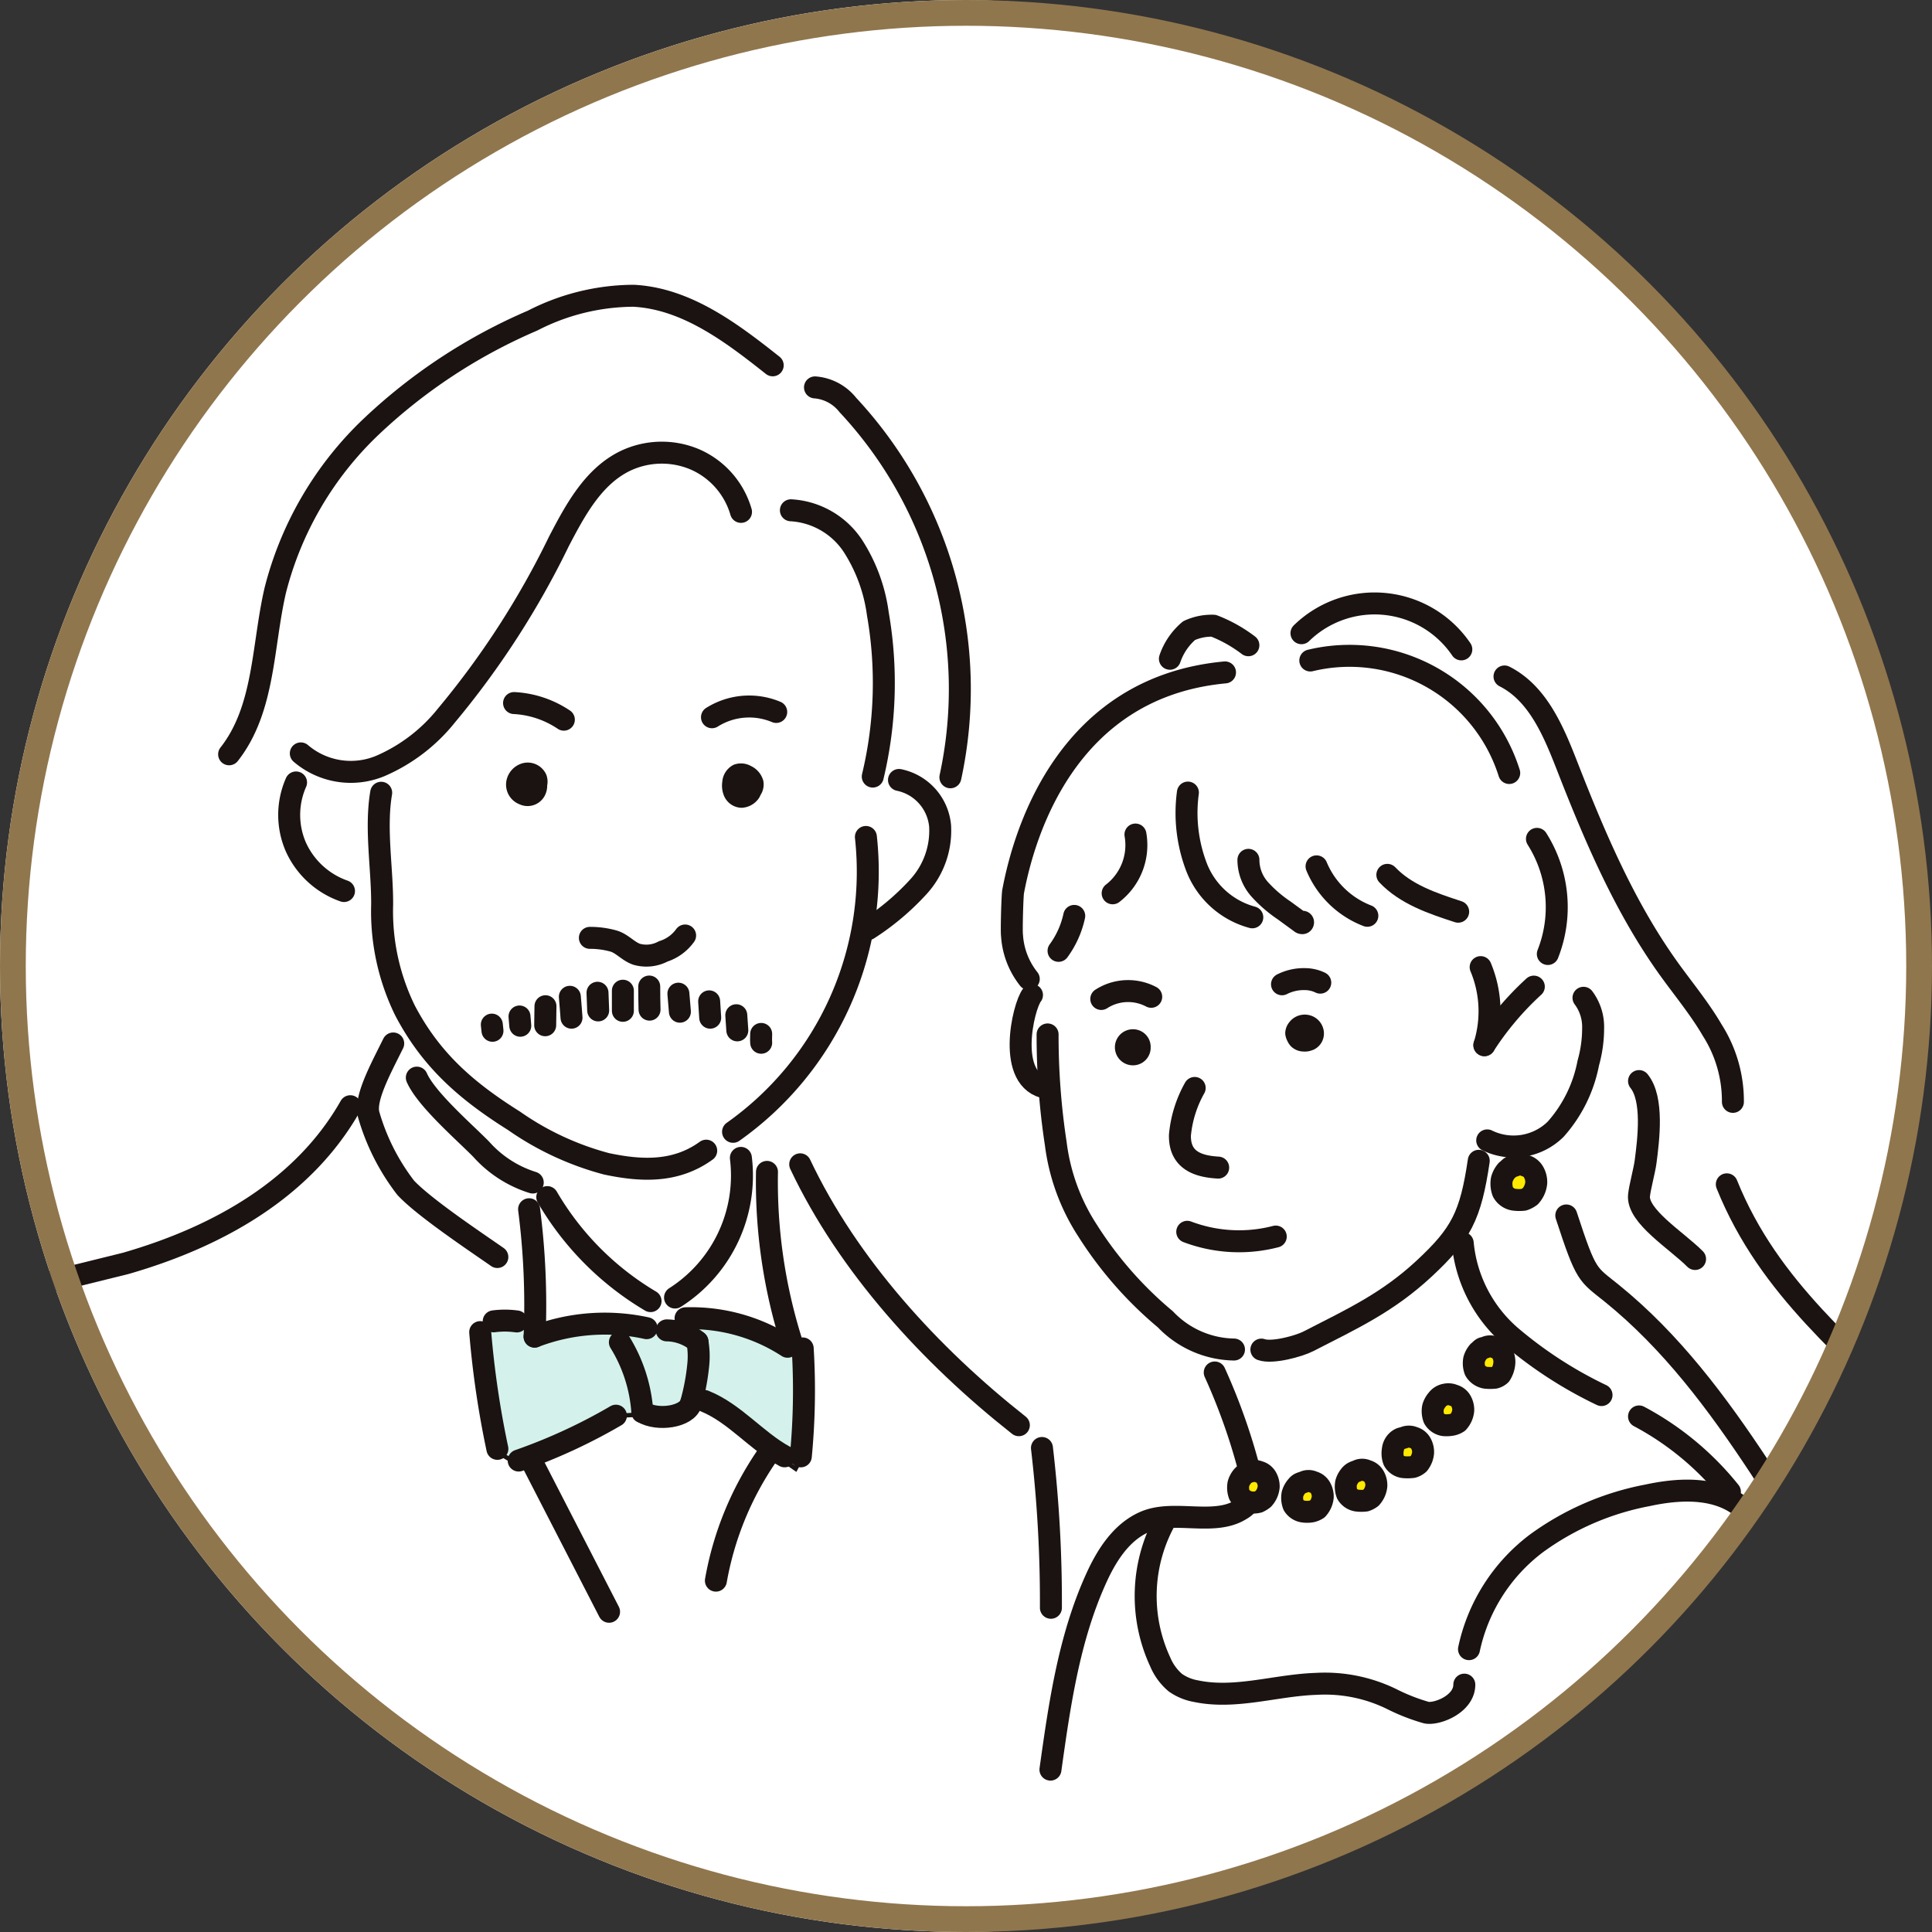 <svg xmlns="http://www.w3.org/2000/svg" xmlns:xlink="http://www.w3.org/1999/xlink" width="150" height="150" viewBox="0 0 150 150">
  <rect x="0" y="0" width="150" height="150" fill="#333333" stroke="none"/>
  <defs>
    <clipPath id="clip-path">
      <circle id="楕円形_3" data-name="楕円形 3" cx="75" cy="75" r="75" transform="translate(27 922)" fill="none" stroke="#90764d" stroke-width="2"/>
    </clipPath>
    <clipPath id="clip-path-2">
      <rect id="長方形_3182" data-name="長方形 3182" width="176.063" height="150" fill="none"/>
    </clipPath>
    <clipPath id="clip-path-3">
      <circle id="楕円形_6" data-name="楕円形 6" cx="75" cy="75" r="75" fill="none"/>
    </clipPath>
  </defs>
  <g id="wedding" transform="translate(-27 -922)">
    <g id="マスクグループ_1" data-name="マスクグループ 1" clip-path="url(#clip-path)">
      <g id="グループ_930" data-name="グループ 930" transform="translate(6.794 922)">
        <g id="グループ_927" data-name="グループ 927">
          <g id="グループ_926" data-name="グループ 926" clip-path="url(#clip-path-2)">
            <path id="パス_761" data-name="パス 761" d="M95.515,150a75,75,0,1,1,75-75,75,75,0,0,1-75,75" transform="translate(-1.13)" fill="#fff"/>
          </g>
        </g>
        <g id="グループ_929" data-name="グループ 929" transform="translate(19.385)">
          <g id="グループ_928" data-name="グループ 928" clip-path="url(#clip-path-3)">
            <path id="パス_762" data-name="パス 762" d="M71.207,108.737c-.452.16-5.643.782-5.643.782l-.941-.978s-2.961-.124-3.128-.065a6.177,6.177,0,0,0-.853.894l1.519,9.318,1.261.733,8.25-3.563,2.077-.12,1.277.492,1.692-.273.974-1.244,7.622,5.263.528-1-.123-8.337-2.628-1.588-4.375-1.077-2.413,1.4Z" transform="translate(-22.724 -5.945)" fill="#d4f2eb"/>
            <path id="パス_763" data-name="パス 763" d="M71.207,108.737c-.452.16-5.643.782-5.643.782l-.941-.978s-2.961-.124-3.128-.065a6.177,6.177,0,0,0-.853.894l1.519,9.318,1.261.733,8.25-3.563,2.077-.12,1.277.492,1.692-.273.974-1.244,7.622,5.263.528-1-.123-8.337-2.628-1.588-4.375-1.077-2.413,1.4Z" transform="translate(-22.724 -5.945)" fill="none" stroke="#1a1311" stroke-miterlimit="10" stroke-width="0.341"/>
            <path id="パス_764" data-name="パス 764" d="M165.955,139.691a86.683,86.683,0,0,0,4.364,12.992c.638,1.5,1.524,3.151,3.111,3.512" transform="translate(-28.523 -7.691)" fill="none" stroke="#1a1311" stroke-linecap="round" stroke-linejoin="round" stroke-width="1.706"/>
            <path id="パス_765" data-name="パス 765" d="M173.609,155.509a12.882,12.882,0,0,0-.386-4.568,12.369,12.369,0,0,1-.351-4.569,3.788,3.788,0,0,1,7.118-1.612,12.533,12.533,0,0,1,1.794,4.733" transform="translate(-28.898 -7.862)" fill="none" stroke="#1a1311" stroke-linecap="round" stroke-linejoin="round" stroke-width="1.706"/>
            <path id="パス_766" data-name="パス 766" d="M177.708,127.268a93.418,93.418,0,0,0,7.334,25.495" transform="translate(-29.17 -7.007)" fill="none" stroke="#1a1311" stroke-linecap="round" stroke-linejoin="round" stroke-width="1.706"/>
            <path id="パス_767" data-name="パス 767" d="M163.552,139.462a12.973,12.973,0,0,1,6.523-9.276,4.237,4.237,0,0,1,2.009-.625,1.845,1.845,0,0,1,1.719,1.032" transform="translate(-28.39 -7.133)" fill="none" stroke="#1a1311" stroke-linecap="round" stroke-linejoin="round" stroke-width="1.706"/>
            <path id="パス_768" data-name="パス 768" d="M64.793,63.727a.95.95,0,0,0-.73.676.649.649,0,0,0,1.223.428.849.849,0,0,0-.094-.837.71.71,0,0,0-.443-.305.589.589,0,0,0-.634.695.669.669,0,0,0,.9.391.656.656,0,0,0,.328-.813.722.722,0,0,0-.821-.382.9.9,0,0,0-.639.676.787.787,0,0,0,.551.917" transform="translate(-22.902 -3.5)" fill="none" stroke="#1a1311" stroke-linecap="round" stroke-linejoin="round" stroke-width="1.706"/>
            <path id="パス_769" data-name="パス 769" d="M82.943,64.007a.665.665,0,0,0-1.005.185.647.647,0,0,0,.509.871.656.656,0,0,0,.683-.75.927.927,0,0,0-.521-.58.739.739,0,0,0-.6-.072.751.751,0,0,0-.381.631,1.188,1.188,0,0,0,.082.693.659.659,0,0,0,.564.381.854.854,0,0,0,.642-.375,1.941,1.941,0,0,0,.211-.678" transform="translate(-23.879 -3.503)" fill="none" stroke="#1a1311" stroke-linecap="round" stroke-linejoin="round" stroke-width="1.706"/>
            <path id="パス_770" data-name="パス 770" d="M79.883,58.882a5.423,5.423,0,0,1,4.987-.41" transform="translate(-23.784 -3.196)" fill="none" stroke="#1a1311" stroke-linecap="round" stroke-linejoin="round" stroke-width="1.706"/>
            <path id="パス_771" data-name="パス 771" d="M67.486,59.055a7.624,7.624,0,0,0-3.865-1.29" transform="translate(-22.888 -3.18)" fill="none" stroke="#1a1311" stroke-linecap="round" stroke-linejoin="round" stroke-width="1.706"/>
            <path id="パス_772" data-name="パス 772" d="M77.245,76.864a3.339,3.339,0,0,1-1.7,1.234,2.769,2.769,0,0,1-2.051.227c-.666-.221-1.144-.847-1.82-1.035a6.736,6.736,0,0,0-1.823-.243" transform="translate(-23.232 -4.232)" fill="none" stroke="#1a1311" stroke-linecap="round" stroke-linejoin="round" stroke-width="1.706"/>
            <path id="パス_773" data-name="パス 773" d="M52.692,65.136c-.473,2.792.089,5.841.075,8.672a17.5,17.5,0,0,0,1.773,8.228c2.017,3.848,4.749,6.235,8.466,8.57a22.6,22.6,0,0,0,7.177,3.338c2.6.549,5.326.732,7.744-1.02" transform="translate(-22.276 -3.586)" fill="none" stroke="#1a1311" stroke-linecap="round" stroke-linejoin="round" stroke-width="1.706"/>
            <path id="パス_774" data-name="パス 774" d="M45.677,64.29a6.235,6.235,0,0,0-.014,5.009,6.43,6.43,0,0,0,3.736,3.42" transform="translate(-21.871 -3.54)" fill="none" stroke="#1a1311" stroke-linecap="round" stroke-linejoin="round" stroke-width="1.706"/>
            <path id="パス_775" data-name="パス 775" d="M80.276,41.79a6.377,6.377,0,0,0-3.527-4.053,6.587,6.587,0,0,0-5.435.086c-2.5,1.2-3.9,3.818-5.169,6.247A66.237,66.237,0,0,1,57.405,57.6a13.3,13.3,0,0,1-5.151,3.926,5.97,5.97,0,0,1-6.154-.984" transform="translate(-21.924 -2.048)" fill="none" stroke="#1a1311" stroke-linecap="round" stroke-linejoin="round" stroke-width="1.706"/>
            <path id="パス_776" data-name="パス 776" d="M82.412,29.7c-3.2-2.535-6.7-5.188-10.806-5.4a17.28,17.28,0,0,0-7.836,1.928,42.7,42.7,0,0,0-12.516,8.219,26.541,26.541,0,0,0-7.457,12.7c-1.014,4.345-.809,9.225-3.588,12.753" transform="translate(-21.599 -1.337)" fill="none" stroke="#1a1311" stroke-linecap="round" stroke-linejoin="round" stroke-width="1.706"/>
            <path id="パス_777" data-name="パス 777" d="M86.367,41.926a6.191,6.191,0,0,1,4.806,2.755,12.861,12.861,0,0,1,1.945,5.291A31.179,31.179,0,0,1,92.723,62.6" transform="translate(-24.141 -2.308)" fill="none" stroke="#1a1311" stroke-linecap="round" stroke-linejoin="round" stroke-width="1.706"/>
            <path id="パス_778" data-name="パス 778" d="M95.108,64.084a4.015,4.015,0,0,1,3.192,3.56,6.449,6.449,0,0,1-1.655,4.7,19.66,19.66,0,0,1-3.931,3.321" transform="translate(-24.49 -3.528)" fill="none" stroke="#1a1311" stroke-linecap="round" stroke-linejoin="round" stroke-width="1.706"/>
            <path id="パス_779" data-name="パス 779" d="M91.928,68.768A24.743,24.743,0,0,1,81.615,91.659" transform="translate(-23.879 -3.786)" fill="none" stroke="#1a1311" stroke-linecap="round" stroke-linejoin="round" stroke-width="1.706"/>
            <path id="パス_780" data-name="パス 780" d="M88.347,31.829a3.6,3.6,0,0,1,2.548,1.362A32.328,32.328,0,0,1,98.859,62.1" transform="translate(-24.25 -1.752)" fill="none" stroke="#1a1311" stroke-linecap="round" stroke-linejoin="round" stroke-width="1.706"/>
            <path id="パス_781" data-name="パス 781" d="M81.96,95.137a11.228,11.228,0,0,1-5.112,10.841" transform="translate(-23.617 -5.238)" fill="none" stroke="#1a1311" stroke-linecap="round" stroke-linejoin="round" stroke-width="1.706"/>
            <path id="パス_782" data-name="パス 782" d="M77.711,108.314a13.737,13.737,0,0,1,7.921,2.21" transform="translate(-23.664 -5.963)" fill="none" stroke="#1a1311" stroke-linecap="round" stroke-linejoin="round" stroke-width="1.706"/>
            <path id="パス_783" data-name="パス 783" d="M84.4,96.287a41.28,41.28,0,0,0,1.922,13.253" transform="translate(-24.031 -5.301)" fill="none" stroke="#1a1311" stroke-linecap="round" stroke-linejoin="round" stroke-width="1.706"/>
            <path id="パス_784" data-name="パス 784" d="M64.855,99.356a58.116,58.116,0,0,1,.427,9.887" transform="translate(-22.956 -5.47)" fill="none" stroke="#1a1311" stroke-linecap="round" stroke-linejoin="round" stroke-width="1.706"/>
            <path id="パス_785" data-name="パス 785" d="M53.578,85.735c-.984,1.992-2.257,4.3-1.9,5.538a16.951,16.951,0,0,0,2.874,5.671c1.437,1.535,5.38,4.162,7.111,5.37" transform="translate(-22.228 -4.72)" fill="none" stroke="#1a1311" stroke-linecap="round" stroke-linejoin="round" stroke-width="1.706"/>
            <path id="パス_786" data-name="パス 786" d="M66.351,98.358a22.656,22.656,0,0,0,8.018,8.074" transform="translate(-23.039 -5.415)" fill="none" stroke="#1a1311" stroke-linecap="round" stroke-linejoin="round" stroke-width="1.706"/>
            <path id="パス_787" data-name="パス 787" d="M84.17,119.615a24.668,24.668,0,0,0-3.966,9.691" transform="translate(-23.801 -6.586)" fill="none" stroke="#1a1311" stroke-linecap="round" stroke-linejoin="round" stroke-width="1.706"/>
            <path id="パス_788" data-name="パス 788" d="M65.078,120.089q3,5.83,6,11.66" transform="translate(-22.969 -6.612)" fill="none" stroke="#1a1311" stroke-linecap="round" stroke-linejoin="round" stroke-width="1.706"/>
            <path id="パス_789" data-name="パス 789" d="M87.132,95.664c3.71,7.848,10.1,14.837,16.976,20.256" transform="translate(-24.183 -5.267)" fill="none" stroke="#1a1311" stroke-linecap="round" stroke-linejoin="round" stroke-width="1.706"/>
            <path id="パス_790" data-name="パス 790" d="M.853,123.586c1.977-5.25,5.106-10,8.208-14.694a6.459,6.459,0,0,1,2.163-2.319,7.372,7.372,0,0,1,3.236-.553c4.618-.16,5.786-.512,15.56-2.929,7.36-2.122,13.859-5.911,17.431-12.2" transform="translate(-19.432 -5.004)" fill="none" stroke="#1a1311" stroke-linecap="round" stroke-linejoin="round" stroke-width="1.706"/>
            <path id="パス_791" data-name="パス 791" d="M74.727,81.058c0,.6.008,1.21.024,1.793" transform="translate(-23.5 -4.463)" fill="none" stroke="#1a1311" stroke-linecap="round" stroke-linejoin="round" stroke-width="1.706"/>
            <path id="パス_792" data-name="パス 792" d="M77.123,81.644q.06.7.118,1.4" transform="translate(-23.632 -4.495)" fill="none" stroke="#1a1311" stroke-linecap="round" stroke-linejoin="round" stroke-width="1.706"/>
            <path id="パス_793" data-name="パス 793" d="M79.651,82.275q.041.634.081,1.268" transform="translate(-23.771 -4.53)" fill="none" stroke="#1a1311" stroke-linecap="round" stroke-linejoin="round" stroke-width="1.706"/>
            <path id="パス_794" data-name="パス 794" d="M81.88,83.415c.028.422.05.753.08,1.175" transform="translate(-23.894 -4.593)" fill="none" stroke="#1a1311" stroke-linecap="round" stroke-linejoin="round" stroke-width="1.706"/>
            <path id="パス_795" data-name="パス 795" d="M83.925,84.951c0,.24-.02.456,0,.685" transform="translate(-24.006 -4.677)" fill="none" stroke="#1a1311" stroke-linecap="round" stroke-linejoin="round" stroke-width="1.706"/>
            <path id="パス_796" data-name="パス 796" d="M72.561,81.4c-.007.47.007,1.092,0,1.562" transform="translate(-23.38 -4.482)" fill="none" stroke="#1a1311" stroke-linecap="round" stroke-linejoin="round" stroke-width="1.706"/>
            <path id="パス_797" data-name="パス 797" d="M70.477,81.568q.026.686.052,1.372" transform="translate(-23.266 -4.491)" fill="none" stroke="#1a1311" stroke-linecap="round" stroke-linejoin="round" stroke-width="1.706"/>
            <path id="パス_798" data-name="パス 798" d="M68.205,81.9c.055.55.08,1.051.129,1.622" transform="translate(-23.141 -4.509)" fill="none" stroke="#1a1311" stroke-linecap="round" stroke-linejoin="round" stroke-width="1.706"/>
            <path id="パス_799" data-name="パス 799" d="M66.2,82.675q-.011.738-.022,1.477" transform="translate(-23.029 -4.552)" fill="none" stroke="#1a1311" stroke-linecap="round" stroke-linejoin="round" stroke-width="1.706"/>
            <path id="パス_800" data-name="パス 800" d="M64.068,83.518c.021.24.042.479.061.719" transform="translate(-22.913 -4.598)" fill="none" stroke="#1a1311" stroke-linecap="round" stroke-linejoin="round" stroke-width="1.706"/>
            <path id="パス_801" data-name="パス 801" d="M61.794,84.186l.051.479" transform="translate(-22.788 -4.635)" fill="none" stroke="#1a1311" stroke-linecap="round" stroke-linejoin="round" stroke-width="1.706"/>
            <path id="パス_802" data-name="パス 802" d="M71.55,116.318A43.143,43.143,0,0,1,64,119.8" transform="translate(-22.909 -6.404)" fill="none" stroke="#1a1311" stroke-linecap="round" stroke-linejoin="round" stroke-width="1.706"/>
            <path id="パス_803" data-name="パス 803" d="M62.172,118.514a72.735,72.735,0,0,1-1.333-9.062" transform="translate(-22.735 -6.026)" fill="none" stroke="#1a1311" stroke-linecap="round" stroke-linejoin="round" stroke-width="1.706"/>
            <path id="パス_804" data-name="パス 804" d="M63.741,108.571a6.7,6.7,0,0,0-1.793-.009" transform="translate(-22.796 -5.974)" fill="none" stroke="#1a1311" stroke-linecap="round" stroke-linejoin="round" stroke-width="1.706"/>
            <path id="パス_805" data-name="パス 805" d="M79.254,115.107c2.352.939,4.01,3.086,6.233,4.3" transform="translate(-23.749 -6.338)" fill="none" stroke="#1a1311" stroke-linecap="round" stroke-linejoin="round" stroke-width="1.706"/>
            <path id="パス_806" data-name="パス 806" d="M87.328,110.792a53.336,53.336,0,0,1-.146,8.378" transform="translate(-24.186 -6.1)" fill="none" stroke="#1a1311" stroke-linecap="round" stroke-linejoin="round" stroke-width="1.706"/>
            <path id="パス_807" data-name="パス 807" d="M72.316,110.285a11.829,11.829,0,0,1,1.742,5.418" transform="translate(-23.367 -6.072)" fill="none" stroke="#1a1311" stroke-linecap="round" stroke-linejoin="round" stroke-width="1.706"/>
            <path id="パス_808" data-name="パス 808" d="M74.159,115.98c1.2.724,3.477.372,3.774-.666" transform="translate(-23.469 -6.349)" fill="none" stroke="#1a1311" stroke-linecap="round" stroke-linejoin="round" stroke-width="1.706"/>
            <path id="パス_809" data-name="パス 809" d="M78.153,115.034a17.034,17.034,0,0,0,.567-2.99,6.527,6.527,0,0,0-.063-1.809" transform="translate(-23.688 -6.069)" fill="none" stroke="#1a1311" stroke-linecap="round" stroke-linejoin="round" stroke-width="1.706"/>
            <path id="パス_810" data-name="パス 810" d="M76.167,109.307a3.817,3.817,0,0,1,2.38.876" transform="translate(-23.579 -6.017)" fill="none" stroke="#1a1311" stroke-linecap="round" stroke-linejoin="round" stroke-width="1.706"/>
            <path id="パス_811" data-name="パス 811" d="M106.994,118.972a102.5,102.5,0,0,1,.695,12.405" transform="translate(-25.276 -6.55)" fill="none" stroke="#1a1311" stroke-linecap="round" stroke-linejoin="round" stroke-width="1.706"/>
            <path id="パス_812" data-name="パス 812" d="M119.477,89.39a9.158,9.158,0,0,0-1.145,3.662,3.3,3.3,0,0,0,.021.472c.2,1.707,1.79,1.979,2.948,2.05" transform="translate(-25.901 -4.922)" fill="none" stroke="#1a1311" stroke-linecap="round" stroke-linejoin="round" stroke-width="1.706"/>
            <path id="パス_813" data-name="パス 813" d="M114.4,85.713a.375.375,0,0,0-.109.617.434.434,0,0,0,.64-.168.514.514,0,0,0-.26-.641.548.548,0,1,0-.118,1.032.52.52,0,0,0,.407-.458.455.455,0,0,0-.375-.466.41.41,0,1,0,.055.8" transform="translate(-25.656 -4.706)" fill="none" stroke="#1a1311" stroke-linecap="round" stroke-linejoin="round" stroke-width="1.706"/>
            <path id="パス_814" data-name="パス 814" d="M128.376,84.57c-.111-.141-.367-.039-.409.135a.515.515,0,0,0,.193.472.692.692,0,0,0,.736.178.532.532,0,0,0,.289-.5.625.625,0,0,0-.306-.5.662.662,0,0,0-.812.119.609.609,0,0,0,.024.808.564.564,0,0,0,.793-.036.574.574,0,0,0-.29-.867.538.538,0,0,0-.708.477.685.685,0,0,0,1.01.489" transform="translate(-26.427 -4.64)" fill="none" stroke="#1a1311" stroke-linecap="round" stroke-linejoin="round" stroke-width="1.706"/>
            <path id="パス_815" data-name="パス 815" d="M126.718,80.848a3.737,3.737,0,0,1,1.8-.4,2.737,2.737,0,0,1,1.17.273" transform="translate(-26.362 -4.429)" fill="none" stroke="#1a1311" stroke-linecap="round" stroke-linejoin="round" stroke-width="1.706"/>
            <path id="パス_816" data-name="パス 816" d="M111.869,82.042a3.846,3.846,0,0,1,3.877-.168" transform="translate(-25.545 -4.483)" fill="none" stroke="#1a1311" stroke-linecap="round" stroke-linejoin="round" stroke-width="1.706"/>
            <path id="パス_817" data-name="パス 817" d="M118.981,65.122a11.765,11.765,0,0,0,.7,5.865,6.436,6.436,0,0,0,4.3,3.819" transform="translate(-25.932 -3.586)" fill="none" stroke="#1a1311" stroke-linecap="round" stroke-linejoin="round" stroke-width="1.706"/>
            <path id="パス_818" data-name="パス 818" d="M123.958,70.648a3.44,3.44,0,0,0,.878,2.29,10.219,10.219,0,0,0,1.894,1.636l1.291.943a.168.168,0,0,0,.137.046c.048-.013.06-.1.011-.107" transform="translate(-26.21 -3.89)" fill="none" stroke="#1a1311" stroke-linecap="round" stroke-linejoin="round" stroke-width="1.706"/>
            <path id="パス_819" data-name="パス 819" d="M129.557,71.183A6.986,6.986,0,0,0,133.5,75.02" transform="translate(-26.519 -3.919)" fill="none" stroke="#1a1311" stroke-linecap="round" stroke-linejoin="round" stroke-width="1.706"/>
            <path id="パス_820" data-name="パス 820" d="M135.373,71.881c1.436,1.516,3.51,2.216,5.5,2.862" transform="translate(-26.839 -3.958)" fill="none" stroke="#1a1311" stroke-linecap="round" stroke-linejoin="round" stroke-width="1.706"/>
            <path id="パス_821" data-name="パス 821" d="M143.04,79.462a8.881,8.881,0,0,1,.289,6.061" transform="translate(-27.261 -4.375)" fill="none" stroke="#1a1311" stroke-linecap="round" stroke-linejoin="round" stroke-width="1.706"/>
            <path id="パス_822" data-name="パス 822" d="M151.054,81.982a3.773,3.773,0,0,1,.747,2.4,9.847,9.847,0,0,1-.374,2.659,10.758,10.758,0,0,1-2.536,5.148,4.652,4.652,0,0,1-5.312.865" transform="translate(-27.291 -4.514)" fill="none" stroke="#1a1311" stroke-linecap="round" stroke-linejoin="round" stroke-width="1.706"/>
            <path id="パス_823" data-name="パス 823" d="M141.9,95.375c-.629,4.268-1.375,5.7-4.214,8.345s-5.549,3.894-9,5.664c-.781.4-2.84.95-3.664.649" transform="translate(-26.269 -5.251)" fill="none" stroke="#1a1311" stroke-linecap="round" stroke-linejoin="round" stroke-width="1.706"/>
            <path id="パス_824" data-name="パス 824" d="M107.457,84.994a55.407,55.407,0,0,0,.638,8.5,15.984,15.984,0,0,0,2.473,6.74,29.572,29.572,0,0,0,6.033,6.878,7.525,7.525,0,0,0,5.327,2.345" transform="translate(-25.301 -4.68)" fill="none" stroke="#1a1311" stroke-linecap="round" stroke-linejoin="round" stroke-width="1.706"/>
            <path id="パス_825" data-name="パス 825" d="M106.125,81.754c-.684.845-2.06,6.7,1.179,7.216" transform="translate(-25.18 -4.501)" fill="none" stroke="#1a1311" stroke-linecap="round" stroke-linejoin="round" stroke-width="1.706"/>
            <path id="パス_826" data-name="パス 826" d="M114.573,68.569a4.724,4.724,0,0,1-1.77,4.561" transform="translate(-25.596 -3.775)" fill="none" stroke="#1a1311" stroke-linecap="round" stroke-linejoin="round" stroke-width="1.706"/>
            <path id="パス_827" data-name="パス 827" d="M109.576,75.254a7.107,7.107,0,0,1-1.218,2.712" transform="translate(-25.352 -4.143)" fill="none" stroke="#1a1311" stroke-linecap="round" stroke-linejoin="round" stroke-width="1.706"/>
            <path id="パス_828" data-name="パス 828" d="M121.07,55.248c-12.146,1.131-15.549,12.2-16.45,17.012-.06.318-.139,3.091-.086,3.411a6.02,6.02,0,0,0,1.3,3.38" transform="translate(-25.14 -3.042)" fill="none" stroke="#1a1311" stroke-linecap="round" stroke-linejoin="round" stroke-width="1.706"/>
            <path id="パス_829" data-name="パス 829" d="M129.043,54.247a13,13,0,0,1,15.443,8.735" transform="translate(-26.49 -2.967)" fill="none" stroke="#1a1311" stroke-linecap="round" stroke-linejoin="round" stroke-width="1.706"/>
            <path id="パス_830" data-name="パス 830" d="M147.666,68.924a9.911,9.911,0,0,1,.845,8.938" transform="translate(-27.516 -3.795)" fill="none" stroke="#1a1311" stroke-linecap="round" stroke-linejoin="round" stroke-width="1.706"/>
            <path id="パス_831" data-name="パス 831" d="M145,55.581c2.592,1.31,3.816,4.268,4.871,6.974,2.136,5.472,4.456,10.934,7.878,15.708,1.14,1.588,2.4,3.1,3.383,4.787a10.233,10.233,0,0,1,1.6,5.558" transform="translate(-27.369 -3.06)" fill="none" stroke="#1a1311" stroke-linecap="round" stroke-linejoin="round" stroke-width="1.706"/>
            <path id="パス_832" data-name="パス 832" d="M175,134.442c-7.122-9.5-12.2-21.085-21.365-28.512-1.926-1.561-1.983-1.244-3.559-6.064" transform="translate(-27.649 -5.499)" fill="none" stroke="#1a1311" stroke-linecap="round" stroke-linejoin="round" stroke-width="1.706"/>
            <path id="パス_833" data-name="パス 833" d="M163.265,97.308c3.314,8.229,9.688,12.928,15.243,18.783" transform="translate(-28.375 -5.358)" fill="none" stroke="#1a1311" stroke-linecap="round" stroke-linejoin="round" stroke-width="1.706"/>
            <path id="パス_834" data-name="パス 834" d="M141.566,102.131a10.9,10.9,0,0,0,3.757,7.261,32.4,32.4,0,0,0,7.02,4.543" transform="translate(-27.18 -5.623)" fill="none" stroke="#1a1311" stroke-linecap="round" stroke-linejoin="round" stroke-width="1.706"/>
            <path id="パス_835" data-name="パス 835" d="M142.082,134.783a13.908,13.908,0,0,1,5.25-8.223,21.341,21.341,0,0,1,8.6-3.718c2.765-.6,6.018-.7,7.972,1.554" transform="translate(-27.208 -6.743)" fill="none" stroke="#1a1311" stroke-linecap="round" stroke-linejoin="round" stroke-width="1.706"/>
            <path id="パス_836" data-name="パス 836" d="M120.448,112.768a47.063,47.063,0,0,1,2.835,8.164,2.641,2.641,0,0,1,.062,1.514,2.032,2.032,0,0,1-.884.974c-2.085,1.3-5.183-.027-7.438.944-1.845.795-3,2.644-3.819,4.476-2.083,4.629-2.808,9.734-3.512,14.761" transform="translate(-25.315 -6.209)" fill="none" stroke="#1a1311" stroke-linecap="round" stroke-linejoin="round" stroke-width="1.706"/>
            <path id="パス_837" data-name="パス 837" d="M117.11,124.766a12.154,12.154,0,0,0-.465,11.13,4.269,4.269,0,0,0,1.176,1.613,3.952,3.952,0,0,0,1.609.662c3.06.643,6.194-.465,9.319-.567a11.783,11.783,0,0,1,6.013,1.251,15.158,15.158,0,0,0,2.534.977c.765.184,2.96-.628,2.96-2.168" transform="translate(-25.746 -6.869)" fill="none" stroke="#1a1311" stroke-linecap="round" stroke-linejoin="round" stroke-width="1.706"/>
            <path id="パス_838" data-name="パス 838" d="M123.6,52.926a10.968,10.968,0,0,0-2.706-1.515,4.185,4.185,0,0,0-1.9.382,4.978,4.978,0,0,0-1.487,2.183" transform="translate(-25.855 -2.83)" fill="none" stroke="#1a1311" stroke-linecap="round" stroke-linejoin="round" stroke-width="1.706"/>
            <path id="パス_839" data-name="パス 839" d="M128.317,51.892a8.136,8.136,0,0,1,12.41,1.255" transform="translate(-26.45 -2.73)" fill="none" stroke="#1a1311" stroke-linecap="round" stroke-linejoin="round" stroke-width="1.706"/>
            <path id="パス_840" data-name="パス 840" d="M156.052,88.825c1.129,1.384.739,4.521.506,6.291-.085.641-.437,1.931-.506,2.573-.177,1.618,2.929,3.516,4.351,4.95" transform="translate(-27.977 -4.891)" fill="none" stroke="#1a1311" stroke-linecap="round" stroke-linejoin="round" stroke-width="1.706"/>
            <path id="パス_841" data-name="パス 841" d="M156.052,116.38a22.681,22.681,0,0,1,7.056,5.85" transform="translate(-27.977 -6.408)" fill="none" stroke="#1a1311" stroke-linecap="round" stroke-linejoin="round" stroke-width="1.706"/>
            <path id="パス_842" data-name="パス 842" d="M118.933,101.209a11.351,11.351,0,0,0,6.872.37" transform="translate(-25.934 -5.572)" fill="none" stroke="#1a1311" stroke-linecap="round" stroke-linejoin="round" stroke-width="1.706"/>
            <path id="パス_843" data-name="パス 843" d="M145.158,96.142a1.758,1.758,0,0,0-.381.7,1.825,1.825,0,0,0,.085.968,1.174,1.174,0,0,0,.865.6,2.975,2.975,0,0,0,.745.007,1.779,1.779,0,0,0,.512-.266,1.8,1.8,0,0,0,.466-1.052,1.543,1.543,0,0,0-.182-.784,1.056,1.056,0,0,0-.661-.541.947.947,0,0,0-.732-.038c-.287.136-.3.016-.562.274" transform="translate(-27.355 -5.268)" fill="#ffe900"/>
            <path id="パス_844" data-name="パス 844" d="M145.158,96.142a1.758,1.758,0,0,0-.381.7,1.825,1.825,0,0,0,.085.968,1.174,1.174,0,0,0,.865.6,2.975,2.975,0,0,0,.745.007,1.779,1.779,0,0,0,.512-.266,1.8,1.8,0,0,0,.466-1.052,1.543,1.543,0,0,0-.182-.784,1.056,1.056,0,0,0-.661-.541.947.947,0,0,0-.732-.038c-.287.136-.3.016-.562.274" transform="translate(-27.355 -5.268)" fill="none" stroke="#1a1311" stroke-linecap="round" stroke-linejoin="round" stroke-width="1.706"/>
            <path id="パス_845" data-name="パス 845" d="M123.471,121.249a1.557,1.557,0,0,0-.335.616,1.6,1.6,0,0,0,.075.85,1.214,1.214,0,0,0,.724.547,1.431,1.431,0,0,0,.755,0,1.835,1.835,0,0,0,.385-.241,1.588,1.588,0,0,0,.41-.925,1.351,1.351,0,0,0-.161-.688.922.922,0,0,0-.581-.476.96.96,0,0,0-.644-.033,1.111,1.111,0,0,0-.628.354" transform="translate(-26.164 -6.654)" fill="#ffe900"/>
            <path id="パス_846" data-name="パス 846" d="M123.471,121.249a1.557,1.557,0,0,0-.335.616,1.6,1.6,0,0,0,.075.85,1.214,1.214,0,0,0,.724.547,1.431,1.431,0,0,0,.755,0,1.835,1.835,0,0,0,.385-.241,1.588,1.588,0,0,0,.41-.925,1.351,1.351,0,0,0-.161-.688.922.922,0,0,0-.581-.476.96.96,0,0,0-.644-.033,1.111,1.111,0,0,0-.628.354" transform="translate(-26.164 -6.654)" fill="none" stroke="#1a1311" stroke-linecap="round" stroke-linejoin="round" stroke-width="1.706"/>
            <path id="パス_847" data-name="パス 847" d="M127.913,122.086a1.558,1.558,0,0,0-.335.616,1.6,1.6,0,0,0,.075.85,1.05,1.05,0,0,0,.745.5,1.977,1.977,0,0,0,.68-.009,1.387,1.387,0,0,0,.438-.188,1.588,1.588,0,0,0,.41-.925,1.352,1.352,0,0,0-.161-.688.922.922,0,0,0-.581-.476.83.83,0,0,0-.644-.033c-.252.119-.417.088-.628.354" transform="translate(-26.408 -6.7)" fill="#ffe900"/>
            <path id="パス_848" data-name="パス 848" d="M127.913,122.086a1.558,1.558,0,0,0-.335.616,1.6,1.6,0,0,0,.075.85,1.05,1.05,0,0,0,.745.5,1.977,1.977,0,0,0,.68-.009,1.387,1.387,0,0,0,.438-.188,1.588,1.588,0,0,0,.41-.925,1.352,1.352,0,0,0-.161-.688.922.922,0,0,0-.581-.476.83.83,0,0,0-.644-.033c-.252.119-.417.088-.628.354" transform="translate(-26.408 -6.7)" fill="none" stroke="#1a1311" stroke-linecap="round" stroke-linejoin="round" stroke-width="1.706"/>
            <path id="パス_849" data-name="パス 849" d="M132.318,121.165a1.558,1.558,0,0,0-.335.616,1.6,1.6,0,0,0,.075.85,1.055,1.055,0,0,0,.778.522,2.7,2.7,0,0,0,.659,0,1.437,1.437,0,0,0,.427-.224,1.588,1.588,0,0,0,.41-.925,1.351,1.351,0,0,0-.161-.688.922.922,0,0,0-.581-.476.83.83,0,0,0-.644-.033c-.252.119-.4.111-.628.354" transform="translate(-26.651 -6.649)" fill="#ffe900"/>
            <path id="パス_850" data-name="パス 850" d="M132.318,121.165a1.558,1.558,0,0,0-.335.616,1.6,1.6,0,0,0,.075.85,1.055,1.055,0,0,0,.778.522,2.7,2.7,0,0,0,.659,0,1.437,1.437,0,0,0,.427-.224,1.588,1.588,0,0,0,.41-.925,1.351,1.351,0,0,0-.161-.688.922.922,0,0,0-.581-.476.83.83,0,0,0-.644-.033c-.252.119-.4.111-.628.354" transform="translate(-26.651 -6.649)" fill="none" stroke="#1a1311" stroke-linecap="round" stroke-linejoin="round" stroke-width="1.706"/>
            <path id="パス_851" data-name="パス 851" d="M136.247,118.295a1.069,1.069,0,0,0-.424.756,1.611,1.611,0,0,0,.075.85,1,1,0,0,0,.755.506,3.173,3.173,0,0,0,.721-.011,1.19,1.19,0,0,0,.452-.246,1.6,1.6,0,0,0,.346-.872,1.366,1.366,0,0,0-.16-.689.933.933,0,0,0-.581-.476.9.9,0,0,0-.644-.032c-.292.116-.3.047-.539.215" transform="translate(-26.862 -6.499)" fill="#ffe900"/>
            <path id="パス_852" data-name="パス 852" d="M136.247,118.295a1.069,1.069,0,0,0-.424.756,1.611,1.611,0,0,0,.075.85,1,1,0,0,0,.755.506,3.173,3.173,0,0,0,.721-.011,1.19,1.19,0,0,0,.452-.246,1.6,1.6,0,0,0,.346-.872,1.366,1.366,0,0,0-.16-.689.933.933,0,0,0-.581-.476.9.9,0,0,0-.644-.032c-.292.116-.3.047-.539.215" transform="translate(-26.862 -6.499)" fill="none" stroke="#1a1311" stroke-linecap="round" stroke-linejoin="round" stroke-width="1.706"/>
            <path id="パス_853" data-name="パス 853" d="M139.458,114.965a1.558,1.558,0,0,0-.335.616,1.6,1.6,0,0,0,.075.85,1.076,1.076,0,0,0,.752.522,2.252,2.252,0,0,0,.69-.038,1.287,1.287,0,0,0,.421-.182,1.588,1.588,0,0,0,.41-.925,1.36,1.36,0,0,0-.16-.688.926.926,0,0,0-.582-.476,1.035,1.035,0,0,0-.661-.058,1,1,0,0,0-.61.379" transform="translate(-27.044 -6.307)" fill="#ffe900"/>
            <path id="パス_854" data-name="パス 854" d="M139.458,114.965a1.558,1.558,0,0,0-.335.616,1.6,1.6,0,0,0,.075.85,1.076,1.076,0,0,0,.752.522,2.252,2.252,0,0,0,.69-.038,1.287,1.287,0,0,0,.421-.182,1.588,1.588,0,0,0,.41-.925,1.36,1.36,0,0,0-.16-.688.926.926,0,0,0-.582-.476,1.035,1.035,0,0,0-.661-.058,1,1,0,0,0-.61.379" transform="translate(-27.044 -6.307)" fill="none" stroke="#1a1311" stroke-linecap="round" stroke-linejoin="round" stroke-width="1.706"/>
            <path id="パス_855" data-name="パス 855" d="M142.836,111.03a1.557,1.557,0,0,0-.334.616,1.6,1.6,0,0,0,.075.85,1.161,1.161,0,0,0,.809.559,3.27,3.27,0,0,0,.726,0,.979.979,0,0,0,.433-.236,1.928,1.928,0,0,0,.306-.952,1.36,1.36,0,0,0-.16-.688.926.926,0,0,0-.582-.476.831.831,0,0,0-.643-.033c-.252.119-.266.014-.494.241" transform="translate(-27.23 -6.091)" fill="#ffe900"/>
            <path id="パス_856" data-name="パス 856" d="M142.836,111.03a1.557,1.557,0,0,0-.334.616,1.6,1.6,0,0,0,.075.85,1.161,1.161,0,0,0,.809.559,3.27,3.27,0,0,0,.726,0,.979.979,0,0,0,.433-.236,1.928,1.928,0,0,0,.306-.952,1.36,1.36,0,0,0-.16-.688.926.926,0,0,0-.582-.476.831.831,0,0,0-.643-.033c-.252.119-.266.014-.494.241" transform="translate(-27.23 -6.091)" fill="none" stroke="#1a1311" stroke-linecap="round" stroke-linejoin="round" stroke-width="1.706"/>
            <path id="パス_857" data-name="パス 857" d="M64.632,96.685a8.919,8.919,0,0,1-4-2.582c-1.285-1.312-4.262-3.878-5-5.561" transform="translate(-22.449 -4.875)" fill="none" stroke="#1a1311" stroke-linecap="round" stroke-linejoin="round" stroke-width="1.706"/>
            <path id="パス_858" data-name="パス 858" d="M143.346,85.611a23.189,23.189,0,0,1,3.838-4.546" transform="translate(-27.278 -4.463)" fill="none" stroke="#1a1311" stroke-linecap="round" stroke-linejoin="round" stroke-width="1.706"/>
            <path id="パス_859" data-name="パス 859" d="M65.307,109.761a15.231,15.231,0,0,1,8.7-.654" transform="translate(-22.981 -5.988)" fill="none" stroke="#1a1311" stroke-linecap="round" stroke-linejoin="round" stroke-width="1.706"/>
          </g>
        </g>
      </g>
    </g>
    <g id="楕円形_7" data-name="楕円形 7" transform="translate(27 922)" fill="none" stroke="#90764d" stroke-width="2">
      <circle cx="75" cy="75" r="75" stroke="none"/>
      <circle cx="75" cy="75" r="74" fill="none"/>
    </g>
  </g>
</svg>
